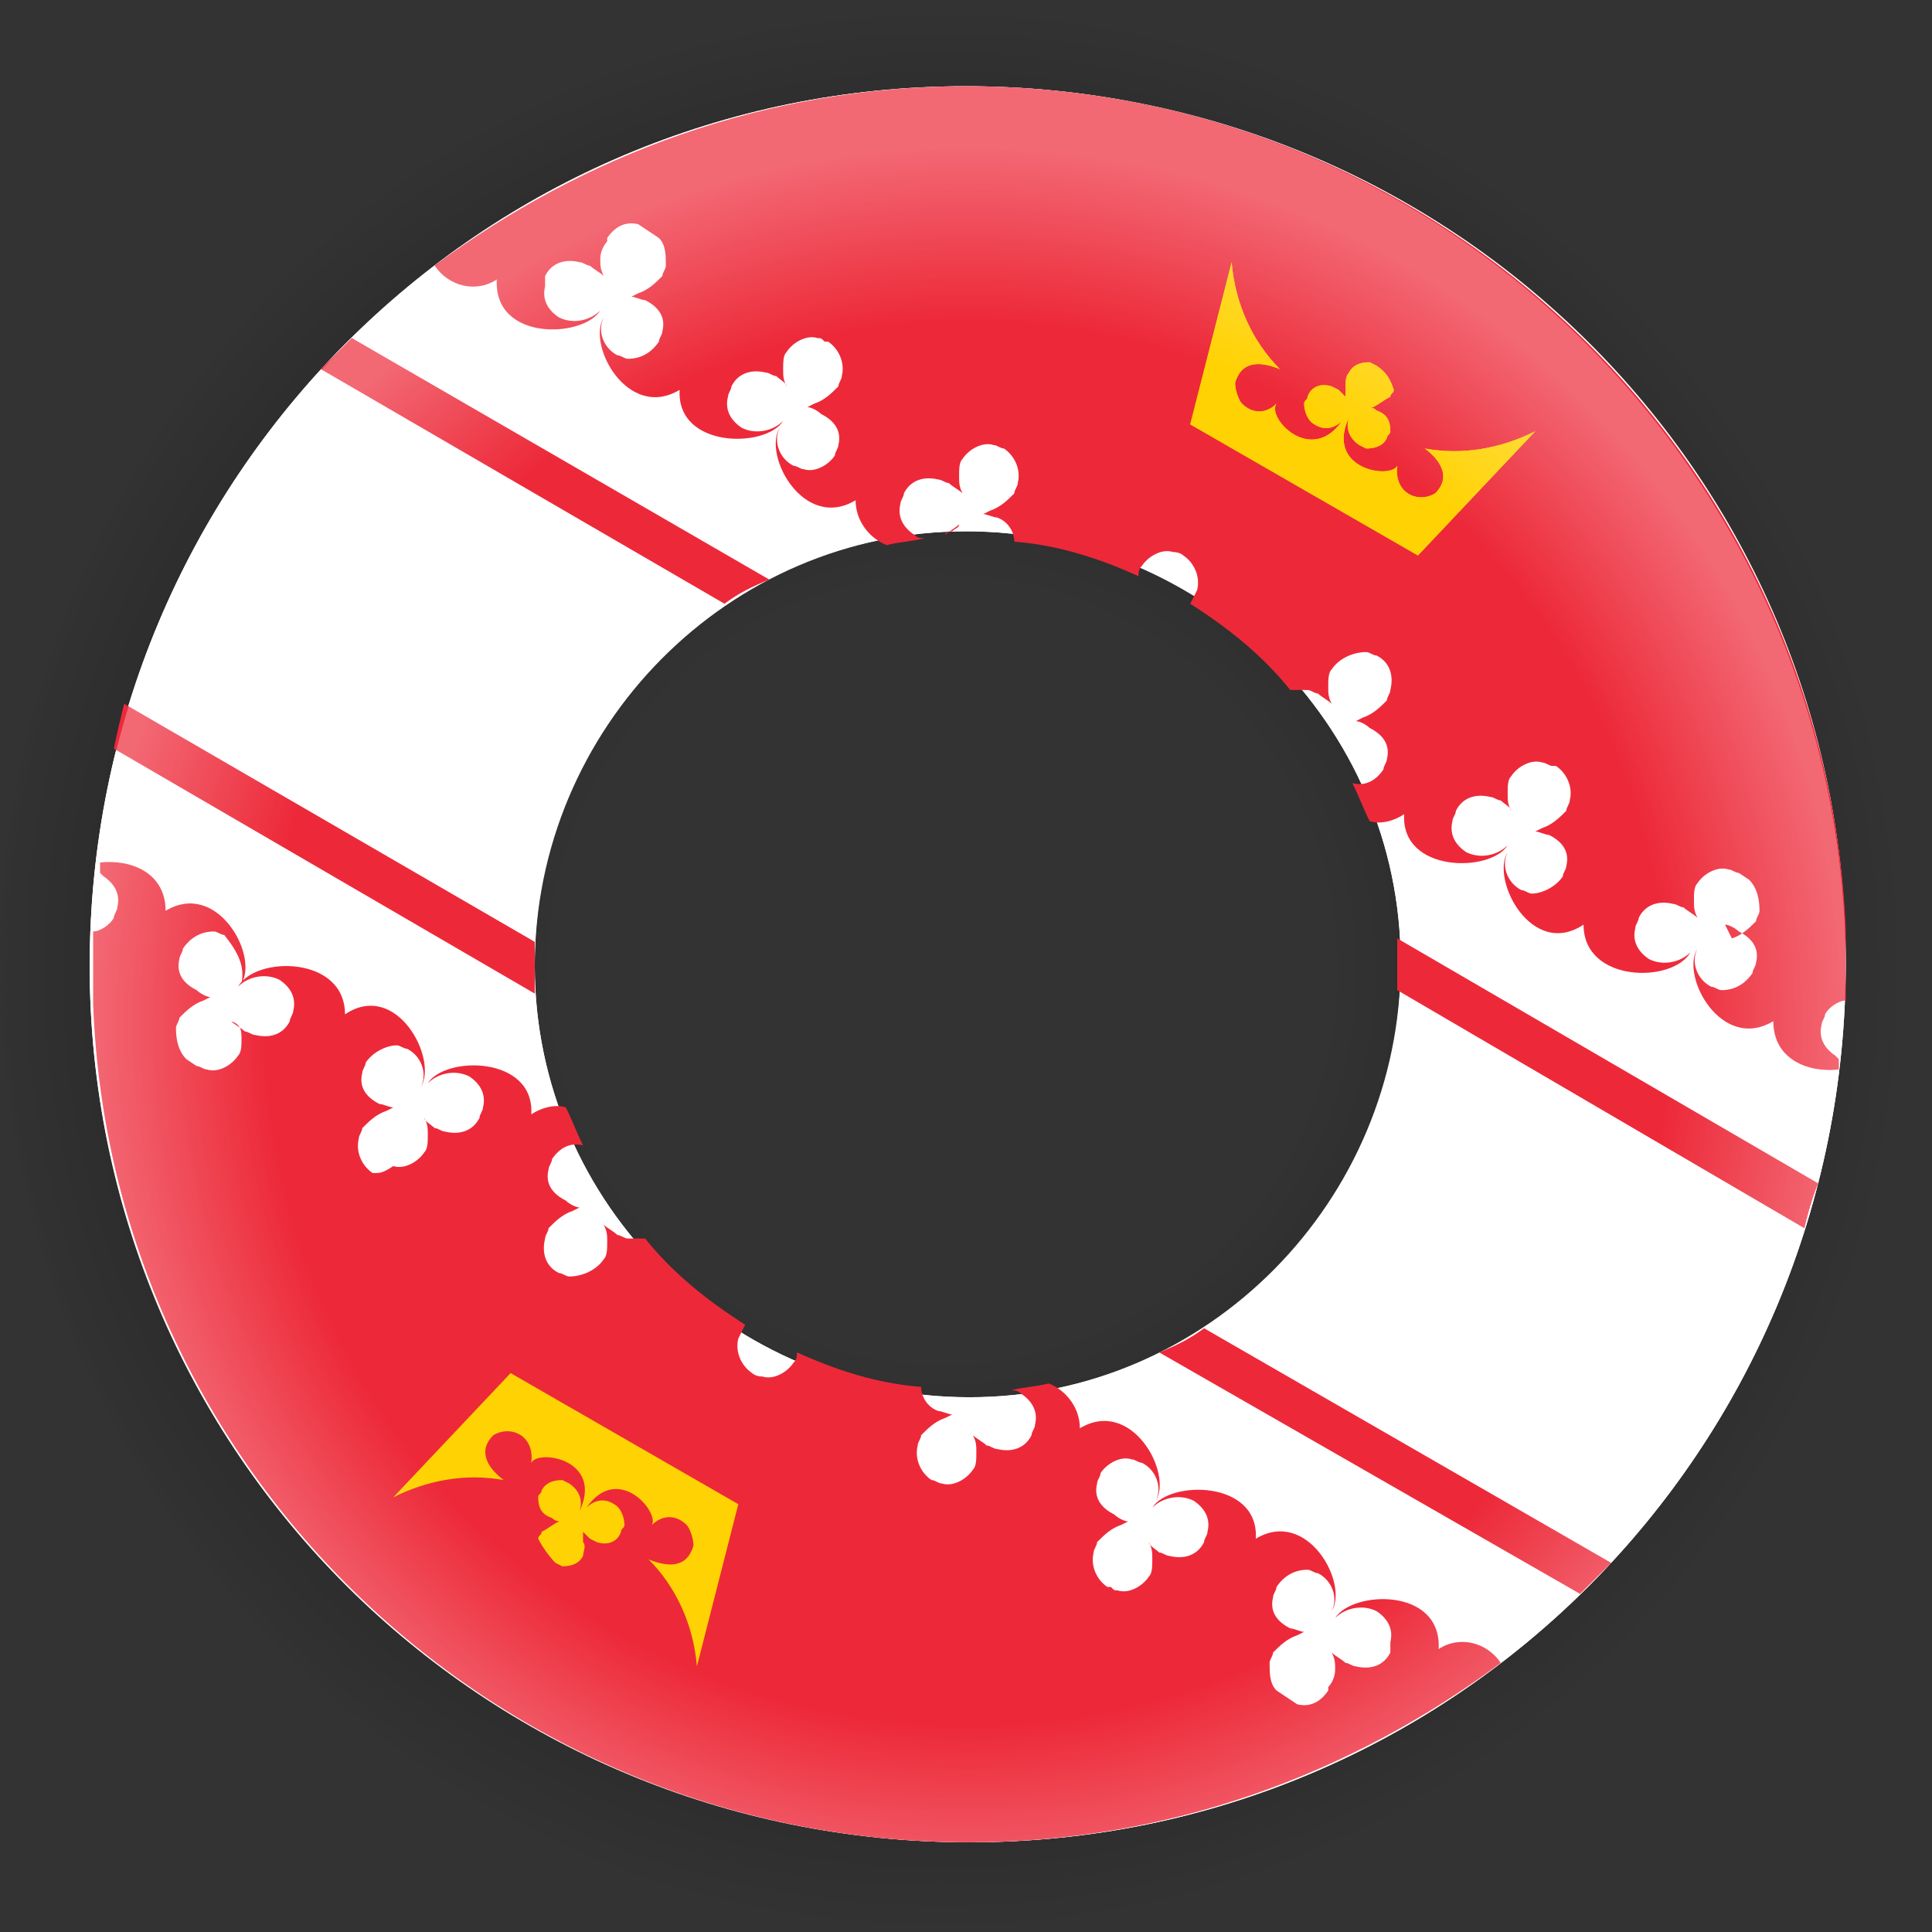 <?xml version="1.0" encoding="utf-8"?>
<!-- Generator: Adobe Illustrator 21.0.2, SVG Export Plug-In . SVG Version: 6.00 Build 0)  -->
<svg version="1.1" id="Calque_1" xmlns="http://www.w3.org/2000/svg" xmlns:xlink="http://www.w3.org/1999/xlink" x="0px" y="0px"
	 viewBox="0 0 56 56" style="enable-background:new 0 0 56 56;" xml:space="preserve">
<rect x="0" y="0" width="56" height="56" fill="#333333" stroke="none"/>
<style type="text/css">
	.st0{opacity:0.2;fill:url(#ombre_portee_1_);enable-background:new    ;}
	.st1{fill:#FFFFFF;}
	.st2{fill:#ED2939;}
	.st3{fill:#FFD203;}
	.st4{opacity:0.3;}
	.st5{fill:url(#SVGID_1_);}
</style>
<title>alsacien</title>
<radialGradient id="ombre_portee_1_" cx="217.77" cy="616.38" r="30.39" gradientTransform="matrix(0.92 0 0 0.92 -173.03 -538.96)" gradientUnits="userSpaceOnUse">
	<stop  offset="0.4" style="stop-color:#000000;stop-opacity:0"/>
	<stop  offset="0.6" style="stop-color:#000000"/>
	<stop  offset="0.8" style="stop-color:#000000"/>
	<stop  offset="1" style="stop-color:#000000;stop-opacity:0"/>
</radialGradient>
<path id="ombre_portee" class="st0" d="M28,0C12.5,0,0,12.5,0,28s12.5,28,28,28s28-12.5,28-28S43.5,0,28,0z"/>
<path class="st1" d="M28,15.4c6.9,0,12.6,5.6,12.6,12.5c0,6.9-5.6,12.6-12.5,12.6S15.5,34.9,15.5,28c0,0,0-0.1,0-0.1
	C15.5,21,21.1,15.4,28,15.4 M28,2.5C13.9,2.5,2.6,13.9,2.6,28S14,53.4,28.1,53.4c14.1,0,25.4-11.4,25.4-25.5
	C53.5,13.9,42,2.5,28,2.5z"/>
<path class="st1" d="M28.1,40.5c-6.9,0-12.6-5.6-12.6-12.5c0-6.9,5.6-12.6,12.5-12.6S40.6,21,40.6,27.9c0,0,0,0.1,0,0.1
	C40.6,34.9,35,40.5,28.1,40.5 M28.1,53.4c14.1,0,25.4-11.4,25.4-25.5S42.1,2.5,28,2.5C13.9,2.5,2.6,13.9,2.6,28
	C2.6,42,14.1,53.4,28.1,53.4z"/>
<path class="st2" d="M38.6,21.3L38.6,21.3C38.6,21.3,38.6,21.3,38.6,21.3L38.6,21.3L38.6,21.3z"/>
<g>
	<path class="st2" d="M28,2.5c-5.8,0-11.1,2-15.4,5.2c0.4,0.6,1.2,0.8,1.8,0.4c-0.1,1.8,2.5,1.7,3,0.9c-0.3,0.3-0.8,0.4-1.2,0.2
		c-0.3-0.2-0.5-0.5-0.4-0.9c0-0.1,0-0.2,0-0.3c0.2-0.4,0.6-0.5,1-0.4c0.1,0,0.2,0.1,0.3,0.1c0.1,0.1,0.3,0.2,0.4,0.3
		c-0.1-0.2-0.1-0.3-0.1-0.5c0-0.2,0.1-0.4,0.2-0.5l0-0.1c0.2-0.3,0.5-0.5,0.9-0.4l0.6,0.4c0.2,0.2,0.2,0.5,0.2,0.8
		c0,0.1-0.1,0.2-0.1,0.3c-0.2,0.2-0.4,0.4-0.7,0.5l-0.2,0.1c0.1,0,0.3,0.1,0.4,0.1c0.4,0.2,0.6,0.5,0.5,0.9c0,0.1-0.1,0.2-0.1,0.3
		c-0.2,0.3-0.5,0.5-0.9,0.5c-0.1,0-0.2-0.1-0.3-0.1c-0.4-0.2-0.6-0.7-0.4-1.1c-0.5,0.8,0.7,3,2.2,2.1c-0.1,1.7,2.5,1.7,3,0.9
		c-0.3,0.3-0.8,0.4-1.2,0.2c-0.3-0.2-0.5-0.5-0.4-0.9c0-0.1,0.1-0.2,0.1-0.3c0.2-0.4,0.6-0.5,1-0.4c0.1,0,0.2,0.1,0.3,0.1
		c0.1,0.1,0.3,0.2,0.3,0.3c-0.1-0.2-0.1-0.3-0.1-0.5c0-0.2,0-0.4,0.1-0.5c0.2-0.3,0.6-0.5,0.9-0.4c0.1,0,0.1,0,0.2,0.1l0.1,0
		c0.3,0.2,0.5,0.6,0.4,1c0,0.1-0.1,0.2-0.1,0.3c-0.2,0.2-0.4,0.4-0.7,0.5l-0.2,0.1c0.1,0,0.3,0.1,0.4,0.2c0.4,0.2,0.6,0.5,0.5,0.9
		c0,0.1-0.1,0.2-0.1,0.3c-0.2,0.3-0.6,0.5-0.9,0.4c-0.1,0-0.2-0.1-0.3-0.1c-0.4-0.2-0.6-0.7-0.4-1.1c-0.5,0.8,0.7,3,2.2,2.1
		c0,0.6,0.4,1.1,0.9,1.3c0.4-0.1,0.7-0.1,1.1-0.2c-0.1,0-0.2,0-0.3-0.1c-0.3-0.2-0.5-0.5-0.4-0.9c0-0.1,0.1-0.2,0.1-0.3
		c0.2-0.4,0.6-0.5,1-0.4c0.1,0,0.2,0.1,0.3,0.1c0.1,0.1,0.3,0.2,0.4,0.3c-0.1-0.2-0.1-0.3-0.1-0.5c0-0.2,0-0.4,0.1-0.5
		c0.2-0.3,0.6-0.5,0.9-0.4c0.1,0,0.2,0.1,0.3,0.1c0.3,0.2,0.5,0.6,0.4,1c0,0.1-0.1,0.2-0.1,0.3c-0.2,0.2-0.4,0.4-0.7,0.5l-0.2,0.1
		c0.1,0,0.3,0.1,0.4,0.1c0.3,0.1,0.5,0.4,0.5,0.7c1.3,0.1,2.5,0.5,3.6,1c0-0.1,0-0.2,0.1-0.3c0.2-0.3,0.6-0.5,0.9-0.4
		c0.2,0,0.3,0.1,0.3,0.1c0.3,0.2,0.5,0.6,0.4,1l-0.2,0.4c1.1,0.7,2.1,1.5,2.9,2.5c0.1,0,0.3,0,0.5,0c0.1,0,0.2,0.1,0.3,0.1
		c0.1,0.1,0.3,0.2,0.4,0.3c-0.1-0.2-0.1-0.3-0.1-0.5c0-0.2,0-0.4,0.1-0.5c0.2-0.3,0.6-0.5,1-0.5c0.1,0,0.2,0.1,0.3,0.1l0,0
		c0.4,0.2,0.5,0.6,0.4,1c0,0.1-0.1,0.2-0.1,0.3c-0.2,0.2-0.4,0.4-0.7,0.5l-0.2,0.1c0.1,0,0.3,0.1,0.4,0.2c0.4,0.2,0.6,0.5,0.5,0.9
		c0,0.1-0.1,0.2-0.1,0.3c-0.2,0.3-0.5,0.5-0.9,0.4c0.2,0.4,0.3,0.7,0.5,1.1c0.3,0.1,0.7,0,1-0.2c-0.1,1.7,2.5,1.7,3,0.9
		c-0.3,0.3-0.8,0.4-1.2,0.2c-0.3-0.2-0.5-0.5-0.4-0.9c0-0.1,0.1-0.2,0.1-0.3c0.2-0.4,0.6-0.5,1-0.4c0.1,0,0.2,0.1,0.3,0.1
		c0.1,0.1,0.3,0.2,0.3,0.3c-0.1-0.2-0.1-0.3-0.1-0.5c0-0.2,0-0.4,0.1-0.5c0.2-0.3,0.6-0.5,0.9-0.4c0.1,0,0.2,0.1,0.3,0.1h0.1
		c0.3,0.2,0.5,0.6,0.4,1c0,0.1-0.1,0.2-0.1,0.3c-0.2,0.2-0.4,0.4-0.7,0.5l-0.2,0.1c0.1,0,0.3,0.1,0.4,0.1c0.4,0.2,0.6,0.5,0.5,0.9
		c0,0.1-0.1,0.2-0.1,0.3c-0.2,0.3-0.6,0.5-0.9,0.5c-0.1,0-0.2-0.1-0.3-0.1c-0.4-0.2-0.6-0.7-0.4-1.1c-0.5,0.8,0.7,3.1,2.2,2.1
		c0,1.7,2.6,1.7,3.1,0.8c-0.3,0.3-0.8,0.4-1.2,0.2c-0.3-0.2-0.5-0.5-0.4-0.9c0-0.1,0.1-0.2,0.1-0.3c0.2-0.4,0.6-0.5,1-0.4
		c0.1,0,0.2,0.1,0.3,0.1c0.1,0.1,0.3,0.2,0.4,0.3c-0.1-0.2-0.1-0.3-0.1-0.5c0-0.2,0-0.4,0.1-0.5c0.2-0.3,0.6-0.5,0.9-0.4
		c0.1,0,0.2,0.1,0.3,0.1l0.3,0.2c0.2,0.2,0.3,0.5,0.3,0.9c0,0.1-0.1,0.2-0.1,0.3c-0.2,0.2-0.4,0.4-0.7,0.5L50,26.8
		c0.1,0,0.3,0.1,0.4,0.2c0.4,0.2,0.6,0.5,0.5,0.9c0,0.1-0.1,0.2-0.1,0.3c-0.2,0.3-0.5,0.5-0.9,0.5c-0.1,0-0.2-0.1-0.3-0.1
		c-0.4-0.2-0.6-0.7-0.4-1.1c-0.5,0.8,0.7,3,2.2,2.1c0,1.1,1,1.5,1.9,1.4c0-0.1,0-0.2,0-0.3c0,0-0.1-0.1-0.1-0.1
		c-0.3-0.2-0.5-0.5-0.4-0.9c0-0.1,0.1-0.2,0.1-0.3c0.1-0.2,0.4-0.4,0.6-0.4c0-0.3,0-0.7,0-1c0-0.3,0-0.7,0-1.1
		C52.9,13.3,41.7,2.5,28,2.5z"/>
	<path class="st2" d="M28.1,53.4c5.8,0,11.1-2,15.4-5.2c-0.4-0.6-1.2-0.8-1.8-0.4c0.1-1.8-2.5-1.7-3-0.9c0.3-0.3,0.8-0.4,1.2-0.2
		c0.3,0.2,0.5,0.5,0.4,0.9c0,0.1,0,0.2,0,0.3c-0.2,0.4-0.6,0.5-1,0.4c-0.1,0-0.2-0.1-0.3-0.1c-0.1-0.1-0.3-0.2-0.4-0.3
		c0.1,0.2,0.1,0.3,0.1,0.5c0,0.2-0.1,0.4-0.2,0.5l0,0.1c-0.2,0.3-0.5,0.5-0.9,0.4L37,49c-0.2-0.2-0.2-0.5-0.2-0.8
		c0-0.1,0.1-0.2,0.1-0.3c0.2-0.2,0.4-0.4,0.7-0.5l0.2-0.1c-0.1,0-0.3-0.1-0.4-0.1c-0.4-0.2-0.6-0.5-0.5-0.9c0-0.1,0.1-0.2,0.1-0.3
		c0.2-0.3,0.5-0.5,0.9-0.5c0.1,0,0.2,0.1,0.3,0.1c0.4,0.2,0.6,0.7,0.4,1.1c0.5-0.8-0.7-3-2.2-2.1c0.1-1.7-2.5-1.7-3-0.9
		c0.3-0.3,0.8-0.4,1.2-0.2c0.3,0.2,0.5,0.5,0.4,0.9c0,0.1-0.1,0.2-0.1,0.3c-0.2,0.4-0.6,0.5-1,0.4c-0.1,0-0.2-0.1-0.3-0.1
		c-0.1-0.1-0.3-0.2-0.3-0.3c0.1,0.2,0.1,0.3,0.1,0.5c0,0.2,0,0.4-0.1,0.5c-0.2,0.3-0.6,0.5-0.9,0.4c-0.1,0-0.1,0-0.2-0.1l-0.1,0
		c-0.3-0.2-0.5-0.6-0.4-1c0-0.1,0.1-0.2,0.1-0.3c0.2-0.2,0.4-0.4,0.7-0.5l0.2-0.1c-0.1,0-0.3-0.1-0.4-0.2c-0.4-0.2-0.6-0.5-0.5-0.9
		c0-0.1,0.1-0.2,0.1-0.3c0.2-0.3,0.6-0.5,0.9-0.4c0.1,0,0.2,0.1,0.3,0.1c0.4,0.2,0.6,0.7,0.4,1.1c0.5-0.8-0.7-3-2.2-2.1
		c0-0.6-0.4-1.1-0.9-1.3c-0.4,0.1-0.7,0.1-1.1,0.2c0.1,0,0.2,0,0.3,0.1c0.3,0.2,0.5,0.5,0.4,0.9c0,0.1-0.1,0.2-0.1,0.3
		c-0.2,0.4-0.6,0.5-1,0.4c-0.1,0-0.2-0.1-0.3-0.1c-0.1-0.1-0.3-0.2-0.4-0.3c0.1,0.2,0.1,0.3,0.1,0.5c0,0.2,0,0.4-0.1,0.5
		c-0.2,0.3-0.6,0.5-0.9,0.4c-0.1,0-0.2-0.1-0.3-0.1c-0.3-0.2-0.5-0.6-0.4-1c0-0.1,0.1-0.2,0.1-0.3c0.2-0.2,0.4-0.4,0.7-0.5l0.2-0.1
		c-0.1,0-0.3-0.1-0.4-0.1c-0.3-0.1-0.5-0.4-0.5-0.7c-1.3-0.1-2.5-0.5-3.6-1c0,0.1,0,0.2-0.1,0.3c-0.2,0.3-0.6,0.5-0.9,0.4
		c-0.2,0-0.3-0.1-0.3-0.1c-0.3-0.2-0.5-0.6-0.4-1l0.2-0.4c-1.1-0.7-2.1-1.5-2.9-2.5c-0.1,0-0.3,0-0.5,0c-0.1,0-0.2-0.1-0.3-0.1
		c-0.1-0.1-0.3-0.2-0.4-0.3c0.1,0.2,0.1,0.3,0.1,0.5c0,0.2,0,0.4-0.1,0.5c-0.2,0.3-0.6,0.5-1,0.5c-0.1,0-0.2-0.1-0.3-0.1l0,0
		c-0.4-0.2-0.5-0.6-0.4-1c0-0.1,0.1-0.2,0.1-0.3c0.2-0.2,0.4-0.4,0.7-0.5l0.2-0.1c-0.1,0-0.3-0.1-0.4-0.2c-0.4-0.2-0.6-0.5-0.5-0.9
		c0-0.1,0.1-0.2,0.1-0.3c0.2-0.3,0.5-0.5,0.9-0.4c-0.2-0.4-0.3-0.7-0.5-1.1c-0.3-0.1-0.7,0-1,0.2c0.1-1.7-2.5-1.7-3-0.9
		c0.3-0.3,0.8-0.4,1.2-0.2c0.3,0.2,0.5,0.5,0.4,0.9c0,0.1-0.1,0.2-0.1,0.3c-0.2,0.4-0.6,0.5-1,0.4c-0.1,0-0.2-0.1-0.3-0.1
		c-0.1-0.1-0.3-0.2-0.3-0.3c0.1,0.2,0.1,0.3,0.1,0.5c0,0.2,0,0.4-0.1,0.5c-0.2,0.3-0.6,0.5-0.9,0.4C11.1,34,11,34,10.9,34h-0.1
		c-0.3-0.2-0.5-0.6-0.4-1c0-0.1,0.1-0.2,0.1-0.3c0.2-0.2,0.4-0.4,0.7-0.5l0.2-0.1c-0.1,0-0.3-0.1-0.4-0.1c-0.4-0.2-0.6-0.5-0.5-0.9
		c0-0.1,0.1-0.2,0.1-0.3c0.2-0.3,0.6-0.5,0.9-0.5c0.1,0,0.2,0.1,0.3,0.1c0.4,0.2,0.6,0.7,0.4,1.1c0.5-0.8-0.7-3.1-2.2-2.1
		c0-1.7-2.6-1.7-3.1-0.8c0.3-0.3,0.8-0.4,1.2-0.2c0.3,0.2,0.5,0.5,0.4,0.9c0,0.1-0.1,0.2-0.1,0.3c-0.2,0.4-0.6,0.5-1,0.4
		c-0.1,0-0.2-0.1-0.3-0.1c-0.1-0.1-0.3-0.2-0.4-0.3C7,29.7,7,29.9,7,30.1c0,0.2,0,0.4-0.1,0.5c-0.2,0.3-0.6,0.5-0.9,0.4
		c-0.1,0-0.2-0.1-0.3-0.1l-0.3-0.2c-0.2-0.2-0.3-0.5-0.3-0.9c0-0.1,0.1-0.2,0.1-0.3c0.2-0.2,0.4-0.4,0.7-0.5l0.2-0.1
		c-0.1,0-0.3-0.1-0.4-0.2c-0.4-0.2-0.6-0.5-0.5-0.9c0-0.1,0.1-0.2,0.1-0.3c0.2-0.3,0.5-0.5,0.9-0.5c0.1,0,0.2,0.1,0.3,0.1
		C6.9,27.6,7.1,28,7,28.5c0.5-0.8-0.7-3-2.2-2.1c0-1.1-1-1.5-1.9-1.4c0,0.1,0,0.2,0,0.3c0,0,0.1,0.1,0.1,0.1
		c0.3,0.2,0.5,0.5,0.4,0.9c0,0.1-0.1,0.2-0.1,0.3c-0.1,0.2-0.4,0.4-0.6,0.4c0,0.3,0,0.7,0,1c0,0.3,0,0.7,0,1.1
		C3.2,42.6,14.4,53.4,28.1,53.4z"/>
	<path class="st2" d="M27.6,15.4c0.1-0.1,0.2-0.1,0.2-0.2c-0.1,0.1-0.3,0.2-0.4,0.3C27.4,15.4,27.5,15.4,27.6,15.4z"/>
</g>
<path class="st2" d="M52.3,35.6c0.1-0.4,0.2-0.8,0.4-1.3l-12.2-7.1c0,0.2,0,0.5,0,0.8s0,0.5,0,0.7L52.3,35.6z"/>
<path class="st2" d="M21,17.5c0.4-0.3,0.8-0.5,1.3-0.7l-12.1-7c-0.3,0.3-0.6,0.6-0.9,0.9L21,17.5z"/>
<path class="st2" d="M3.6,20.4c-0.1,0.4-0.2,0.8-0.3,1.3l12.2,7.1c0-0.3,0-0.6,0-0.9s0-0.4,0-0.6L3.6,20.4z"/>
<path class="st2" d="M34.9,38.5c-0.4,0.3-0.8,0.5-1.3,0.7l12.2,7c0.3-0.3,0.6-0.6,0.9-0.9L34.9,38.5z"/>
<path class="st2" d="M17.5,34.8L17.5,34.8L17.5,34.8L17.5,34.8z"/>
<path class="st2" d="M17.4,34.6L17.4,34.6C17.4,34.6,17.4,34.6,17.4,34.6L17.4,34.6C17.4,34.7,17.4,34.6,17.4,34.6z"/>
<path id="path1891" class="st3" d="M39.9,10.6l-0.2-0.1c-0.3,0-0.5,0.1-0.6,0.3l0,0C39,10.9,39,11.1,39,11.2c0,0.1,0,0.2,0,0.3l0,0
	c-0.1-0.1-0.1-0.1-0.2-0.2l0,0l-0.2-0.1c-0.3-0.1-0.6,0-0.7,0.3c0,0.1-0.1,0.1-0.1,0.2c0,0.2,0.1,0.5,0.3,0.6
	c0.3,0.2,0.6,0.1,0.8-0.1l0,0c-0.9,1.3-2.2-0.1-1.9-0.5c-0.3,0.3-0.7,0.3-1,0c-0.1-0.1-0.2-0.4-0.2-0.6c0.2-0.7,0.8-0.6,1.3-0.4
	c-0.8-0.8-1.3-1.9-1.4-3.1l-1.2,4.7l6.6,3.8l3.4-3.6c-1,0.5-2.1,0.7-3.2,0.5c0.4,0.3,0.8,0.8,0.3,1.3c-0.5,0.3-1.2,0-1.1-0.8
	c-0.2,0.4-2.1,0.1-1.4-1.4l0,0c-0.1,0.3,0,0.6,0.3,0.8l0.2,0.1c0.3,0,0.5-0.1,0.6-0.3c0-0.1,0.1-0.1,0.1-0.2c0-0.3-0.1-0.5-0.4-0.6
	l0,0c-0.1-0.1-0.2-0.1-0.3-0.1l0,0h0.2c0.2-0.1,0.3-0.2,0.5-0.3c0-0.1,0.1-0.1,0.1-0.2C40.3,11,40.2,10.8,39.9,10.6"/>
<path id="path1891-2" class="st3" d="M39.9,10.6l-0.2-0.1c-0.3,0-0.5,0.1-0.6,0.3l0,0C39,10.9,39,11.1,39,11.2c0,0.1,0,0.2,0,0.3
	l0,0c-0.1-0.1-0.1-0.1-0.2-0.2l0,0l-0.2-0.1c-0.3-0.1-0.6,0-0.7,0.3c0,0.1-0.1,0.1-0.1,0.2c0,0.2,0.1,0.5,0.3,0.6
	c0.3,0.2,0.6,0.1,0.8-0.1l0,0c-0.9,1.3-2.2-0.1-1.9-0.5c-0.3,0.3-0.7,0.3-1,0c-0.1-0.1-0.2-0.4-0.2-0.6c0.2-0.7,0.8-0.6,1.3-0.4
	c-0.8-0.8-1.3-1.9-1.4-3.1l-1.2,4.7l6.6,3.8l3.4-3.6c-1,0.5-2.1,0.7-3.2,0.5c0.4,0.3,0.8,0.8,0.3,1.3c-0.5,0.3-1.2,0-1.1-0.8
	c-0.2,0.4-2.1,0.1-1.4-1.4l0,0c-0.1,0.3,0,0.6,0.3,0.8l0.2,0.1c0.3,0,0.5-0.1,0.6-0.3c0-0.1,0.1-0.1,0.1-0.2c0-0.3-0.1-0.5-0.4-0.6
	l0,0c-0.1-0.1-0.2-0.1-0.3-0.1l0,0h0.2c0.2-0.1,0.3-0.2,0.5-0.3c0-0.1,0.1-0.1,0.1-0.2C40.3,11,40.2,10.8,39.9,10.6"/>
<path id="path1891-3" class="st3" d="M16.1,45.3l0.2,0.1c0.3,0,0.5-0.1,0.6-0.3l0,0c0-0.1,0.1-0.3,0-0.4c0-0.1,0-0.2,0-0.3l0,0
	c0.1,0.1,0.1,0.1,0.2,0.2l0,0l0.2,0.1c0.3,0.1,0.6,0,0.7-0.3c0-0.1,0.1-0.1,0.1-0.2c0-0.2-0.1-0.5-0.3-0.6c-0.3-0.2-0.6-0.1-0.8,0.1
	l0,0c0.9-1.3,2.1,0.1,1.9,0.5c0.3-0.3,0.7-0.3,1,0c0.1,0.1,0.2,0.4,0.2,0.6c-0.2,0.7-0.8,0.6-1.3,0.4c0.8,0.8,1.3,1.9,1.4,3.1
	l1.2-4.7l-6.6-3.8l-3.4,3.6c1-0.5,2.1-0.7,3.2-0.5c-0.4-0.3-0.8-0.8-0.3-1.3c0.5-0.3,1.2,0,1.1,0.8c0.2-0.4,2.1-0.1,1.4,1.4l0,0
	c0.1-0.3,0-0.6-0.3-0.8l-0.2-0.1c-0.3,0-0.5,0.1-0.6,0.3c0,0.1-0.1,0.1-0.1,0.2c0,0.3,0.1,0.5,0.4,0.6l0,0c0.1,0.1,0.2,0.1,0.3,0.1
	l0,0h-0.1c-0.2,0.1-0.3,0.2-0.5,0.3c0,0.1-0.1,0.1-0.1,0.2C15.7,44.8,15.9,45.1,16.1,45.3"/>
<g id="lueur_1_" class="st4">
	
		<radialGradient id="SVGID_1_" cx="28.038" cy="531.828" r="25.463" gradientTransform="matrix(1 0 0 1 0 -502.16)" gradientUnits="userSpaceOnUse">
		<stop  offset="0.8" style="stop-color:#FFFFFF;stop-opacity:0"/>
		<stop  offset="1" style="stop-color:#FFFFFF"/>
	</radialGradient>
	<path class="st5" d="M28,15.4c6.9,0,12.6,5.6,12.6,12.5c0,6.9-5.6,12.6-12.5,12.6S15.5,34.9,15.5,28c0,0,0-0.1,0-0.1
		C15.5,21,21.1,15.4,28,15.4 M28,2.5C13.9,2.5,2.6,14,2.6,28S14,53.4,28.1,53.4c14.1,0,25.4-11.4,25.4-25.5C53.4,13.9,42,2.5,28,2.5
		z"/>
</g>
</svg>

